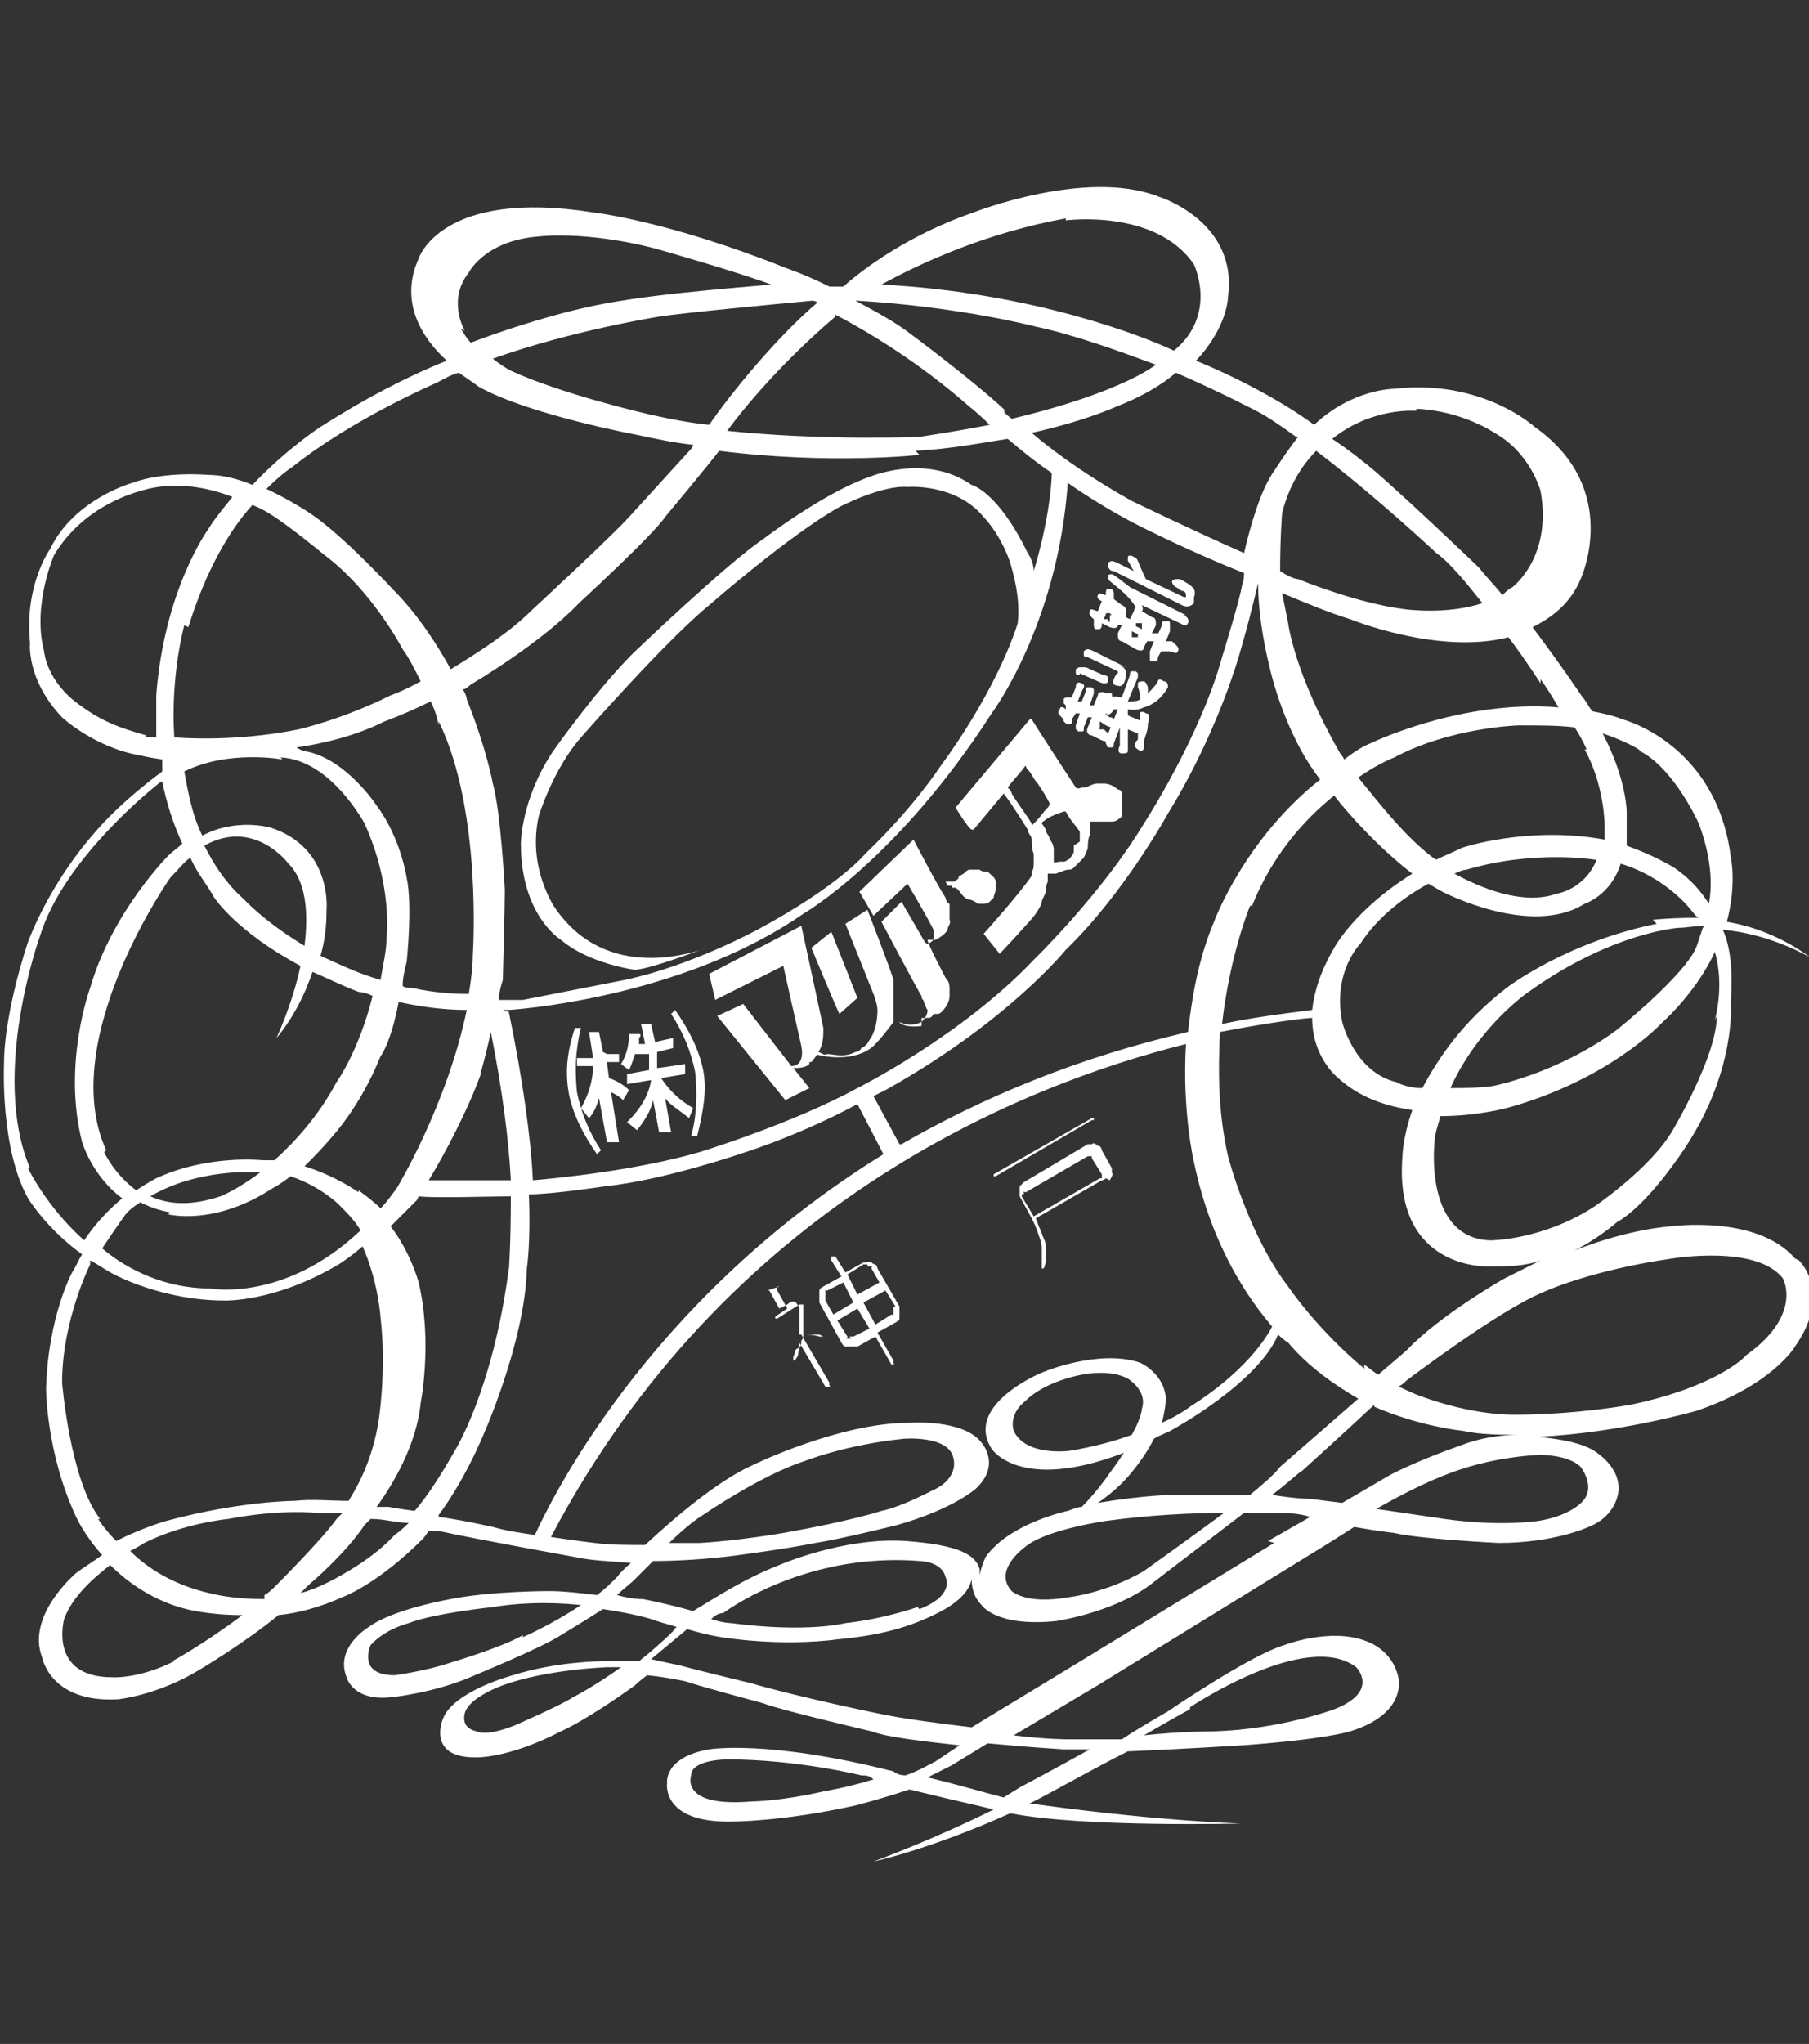 <?xml version="1.0" encoding="UTF-8"?>
<svg xmlns="http://www.w3.org/2000/svg" version="1.1" viewBox="0 0 90.3 102">
  <rect x="0" y="0" width="90.3" height="102" fill="#333333" stroke="none"/>
  <defs>
    <style>
      .cls-1 {
        fill: #fff;
      }
    </style>
  </defs>
  <!-- Generator: Adobe Illustrator 28.7.1, SVG Export Plug-In . SVG Version: 1.2.0 Build 142)  -->
  <g>
    <g id="_レイヤー_2">
      <g id="BRAND">
        <g>
          <path class="cls-1" d="M41.2,64.8s0,0,0-.2c0,0,0-.1,0-.2s0,0,.1,0l.8-.4.5,1-1,.6-.4-.7h0ZM44.5,68.1s0,0,.1,0,0,0,0-.1c0,0,0,0,0-.1l-.8-1.4.9-.5c0,0,.2-.1.2-.2,0,0,0-.2,0-.3s0-.2,0-.3l-1.1-1.9c0,0,0-.1-.1-.2,0,0-.1,0-.2-.1s-.2,0-.2,0c0,0-.2,0-.2,0l-.9.5-.5-.8s0,0-.1,0c0,0,0,0-.1,0,0,0,0,0,0,.1s0,0,0,.1l.5.8-.9.5c0,0-.2.1-.2.2,0,0,0,.2,0,.3,0,0,0,.2,0,.3l1.1,2c0,0,.1.2.2.2,0,0,.2,0,.3,0,0,0,.2,0,.3,0l.9-.5.8,1.4s0,0,.1,0M42.5,66.8c0,0-.1,0-.2,0s0,0,0-.1l-.5-.8,1-.6.6,1-.8.4s0,0-.2,0M43.3,63.2c0,0,.1,0,.2,0s0,0,0,.1l.4.7-1.1.6-.5-1,.8-.5s0,0,.2,0M44.6,65.2s0,0,0,.2c0,0,0,.1,0,.2s0,0-.1,0l-.8.5-.6-1.1,1.1-.6s.5.8.5.8ZM38.9,64.2s0,0-.1,0c0,0,0,0,0,.1s0,0,0,.1l.5.9-.6.4s0,0,0,0c0,0,0,0,0,.1,0,0,0,0,0,0,0,0,0,0,.1,0l1.1-.7c0,0,.2,0,.2,0,0,0,0,.2,0,.4v.5c0,.2,0,.3,0,.5,0,.2,0,.3-.1.4,0,.2,0,.3-.2.4s-.1.3-.2.4c0,0,0,.1,0,.2,0,0,0,0,0,0,0,0,0,0,0,0,0,0,0,0,0,0,0,0,.1,0,.2-.2s0-.2.1-.3c0,0,0-.2,0-.2s0-.2,0-.2l1.3,2.2s0,0,.1,0,0,0,.1,0,0,0,0-.1c0,0,0,0,0-.1l-1.4-2.4c.3,0,.6,0,.9.1,0,0,.2,0,.2,0,0,0,0,0,0,0,0,0,0,0,0,0s0,0,0,0c0,0,0,0-.2-.1-.2,0-.3,0-.5,0-.2,0-.3,0-.5,0,0-.1,0-.2,0-.4,0-.1,0-.2,0-.4s0-.3,0-.4c0-.1,0-.2-.1-.3-.1-.2-.3-.2-.5,0l-.4.2-.5-.9s0,0-.1,0"/>
          <path class="cls-1" d="M51.1,59.6s0,0,0-.1,0,0,.1,0l3.1-1.8s0,0,.1,0,0,0,.1,0c0,0,0,0,0,.1l.5.8s0,0,0,.1c0,0,0,0,0,.1,0,0,0,0-.1,0l-3.3,1.9h0s-.6-1-.6-1c0,0,0,0,0-.1M54.6,55.9s0,0,0-.1c0,0,0,0,0,0,0,0,0,0-.1,0l-4.9,2.8s0,0,0,0c0,0,0,0,0,.1,0,0,0,0,0,0,0,0,0,0,.1,0l2.4-1.4,2.4-1.4s0,0,0,0M55.4,58.9c0,0,0,0,.1-.2s0-.1,0-.2c0,0,0-.1,0-.2l-.5-.9c0,0,0-.1-.1-.2,0,0-.1,0-.2-.1s-.2,0-.2,0c0,0-.1,0-.2,0l-3.2,1.9c0,0-.1.1-.2.2,0,0,0,.2,0,.3,0,0,0,.2,0,.2l.6,1.1c.1.2.2.4.3.7s.2.5.2.8c0,.3,0,.5,0,.8h0c0,.2,0,.2,0,.2,0,0,0,0,0,0,0,0,0,0,.1,0,0,0,.1-.2.1-.4s0-.4,0-.6c0-.2,0-.3-.1-.5s-.1-.3-.2-.5-.1-.3-.2-.5l3.3-1.9c0,0,.1,0,.2-.1"/>
          <path class="cls-1" d="M46,50.8s.1,0,.2,0c0,0,0,0,.1,0,.1,0,.2,0,.3-.2,0,0,.1,0,.2,0,0,0,.1,0,.2-.1,0,0,0,0,0,0,.2-.2.4-.5.4-.8,0,0,0-.2,0-.3,0-.2,0-.4-.2-.6-.1-.2-.9-1.7-.9-1.9,0,0,.2,0,.2,0,0,0,.1,0,.2,0,.2-.1.5-.3.6-.5,0,0,0,0,0,0,0-.2.2-.3.1-.5,0-.1,0-.2,0-.4v-.4c-.1,0-.2-.2-.2-.3-.4-.6-1.6-2.9-1.6-2.9l-2.7,2.6.7,1.2,1.7-1.6s.9,1.5,1.3,2.3c0,.2,0,.3,0,.5,0,0-.2.2-.3.2,0,0-.1,0-.2-.2,0,0-1.1-1.9-1.1-1.9l-1,1s1.9,3.6,2,3.7c0,0,0,.2.1.2,0,0,0,0,0,0,0,0,0,0,0,.1.1.1.1.3.2.4,0,.2-.1.4-.3.6,0,0,0,0,0,0-.6.3-1.1,0-1.1,0h0c0,.1.4.3,1.1.2"/>
          <path class="cls-1" d="M47.5,44.3s.2,0,.2,0c.3.2.3.5.7.6.1,0,.3.1.4.2.1,0,.2,0,.3,0,0,0,.2,0,.3-.1,0,0,.1-.1.2-.2,0-.1.1-.3.1-.4,0,0,0-.1,0-.2,0,0,0-.1,0-.2,0-.2-.2-.3-.4-.5-.1,0-.3,0-.4-.1-.2,0-.3,0-.5,0-.1,0-.2.1-.3.2,0,0-.2.1-.3.2.2-.1-.1.2-.2.2h-.4c0,0,.1.2.1.2h.2Z"/>
          <path class="cls-1" d="M40.4,53.1c-.2.2-.6.2-.8.2l.8,1-1.2.6-3.4-4.2,1.3-.6,2.4,3.1c.5,0,.6-.5.5-1-.3-1.3-.9-4-.9-4l-3.4,1.7-.3-1.3,4.6-2.4s1,4.6,1.1,5.1c0,.6,0,1-.6,1.7h-.1c0,0,0,0,0,0Z"/>
          <path class="cls-1" d="M40.8,52.5c.2,0,.3.2.5.1.3,0,.8.2,1.4-.1,0,0,.2,0,.3-.2.2-.1.3-.2.4-.4,0,0,0,0,0,0,.3-.4.4-1,.4-1.5,0-.3-.2-.8-.2-.8l-1.4-3.5,1.1-.7s1.2,3.1,1.3,3.5c0,0,0,.1,0,.2,0,.1,0,.2,0,.3,0,0,0,.2,0,.2,0,.1,0,.2,0,.4,0,.1,0,.2,0,.3,0,0,0,0,0,0,0,.1,0,.3,0,.4v.3c-.3.4-.6.8-1,1.2-.9.8-2.5.6-3.2.3"/>
          <path class="cls-1" d="M40.5,47.3l1-.8,1.3,3.3-.9.8h0c-.2-.4-1.4-3.3-1.4-3.3"/>
          <path class="cls-1" d="M56.9,36.1c0-.1,0-.3,0-.3s0-.2,0-.2c0-.1.2-.1.3,0,.2,0,.2.2.1.5,0,.4-.1.5-.2.9,0,.2,0,.2,0,.3,0,.2-.2.2-.3.1-.2-.1-.2-.3,0-.5,0,0,0,0,0-.3l-.5-.2c0,.2,0,.9,0,1.1,0,.1-.2.1-.3.1-.2,0-.2-.2-.1-.4,0-.1,0-.5,0-.9l-.3.8c0,.1,0,.2-.1.2,0,0-.1,0-.2,0,0,0,0,0-.1-.2,0,0,0-.1,0-.2l.6-1.5h-.2c0,0-.2.4-.4.2-.2,0-.1-.3,0-.3,0,0,0,0,0-.1h0s0,0,0,0v.4c-.1,0,.2.2.2.2.2,0,.2.1.3.2,0,0,0,.2,0,.2,0,0-.1.1-.2.1,0,0-.1,0-.3-.1l-.3-.2v.3c-.1,0-.1,0,0,.1h.2c.2.2.4.3.3.5,0,0,0,.1-.2.1,0,0-.1,0-.3-.1l-.4-.2c-.2,0-.3-.2-.2-.4l.2-.5h-.2c0,0-.2.5-.2.5,0,.2,0,.2-.1.2,0,0-.1,0-.2,0,0,0,0-.1-.1-.1,0,0,0-.1,0-.2l.2-.6h-.2c0,0-.2.3-.2.3,0,.1,0,.2,0,.2,0,0-.2.1-.3,0,0,0,0,0-.1-.1,0-.1-.1-.2-.2-.3-.1-.1-.1-.2,0-.3,0-.1.1-.2.3,0,0,0,0,0,0,0v-.2s0,0-.1-.1c0,0,0-.2,0-.2,0,0,0-.1.2-.1,0,0,.1,0,.2,0l.2-.5c0-.2.1-.3.3-.2s.1.2,0,.4l-.2.5h.2c0,0,.2-.5.2-.5,0-.2,0-.2.1-.2,0,0,.1,0,.2,0,0,0,0,0,.1.1,0,0,0,.1,0,.2l-.2.6h.2c0,0,.2-.5.2-.5,0-.2.3-.2.4-.1h.3c0,.1,0,.2.1.2,0-.1.2,0,.4,0h0s.4-1.1.4-1.1c0-.1,0-.2.1-.2,0,0,.1,0,.2,0,0,0,0,0,.1.1,0,0,0,.1,0,.2l-.5,1.2c.3,0,.5,0,.6-.1,0-.2,0-.4-.1-.6,0-.1,0-.1,0-.2,0-.1.2-.1.3-.1,0,0,.1,0,.2.3,0,.1,0,.1,0,.3.2-.2.4-.4.5-.6,0,0,0-.2.3,0,.2,0,.2.2.2.3,0,0-.4.8-1.2,1-.4.2-.7.1-.8.1,0,.1,0,.2,0,.3l.7.3h0ZM53.9,33.7c-.2,0-.2-.1-.2-.1s0-.1,0-.2c0,0,.1-.1.2-.1,0,0,.1,0,.3,0l.9.4c.2,0,.2.1.2.1,0,0,0,.1,0,.2s-.1.1-.2.1c0,0-.1,0-.3-.1l-.9-.4h0ZM55.9,33.2c.4.2.3.4.3.6-.1.4-.2.5-.5.4-.1,0-.2-.2-.1-.3,0,0,.1-.3.2-.3,0,0,0,0,0-.1l-1.5-.7c-.2,0-.2-.1-.2-.1,0-.1,0-.2,0-.2,0,0,.1-.1.2-.1,0,0,.1,0,.3.1l1.6.8h0Z"/>
          <path class="cls-1" d="M59,30.7c.2,0,.4.2.3.4s-.2.1-.4,0l-1.9-.9s.1.2,0,.3c0,0,0,0,0,0l.5.3c.2,0,.2.2.2.4l-.2.4h.3c0,.1.2-.4.2-.4,0-.1,0-.2.1-.2,0,0,.1,0,.2,0s.1,0,.1.2c0,0,0,.1,0,.3l-.2.5h.3c.2.2.4.3.3.5s-.2,0-.5,0h-.3c0-.1-.2.3-.2.3,0,.1,0,.2-.1.2,0,0-.1,0-.2,0s-.1,0-.1-.2c0,0,0-.1,0-.3l.2-.5h-.3c0-.1-.2.3-.2.3,0,.2-.2.2-.4.1l-.7-.4c-.2,0-.2-.2-.2-.4l.2-.4h-.2c0-.1,0,0,0,0,0,.1-.1.2-.4.1l-.4-.2c0,.2,0,.2-.1.3,0,0-.1,0-.2,0s-.1-.2-.1-.2,0,0,0-.3c0,0-.3-.2-.2-.4,0-.2.3,0,.4,0l.2-.5c0,0-.3-.1-.2-.3s.3,0,.4,0h0c0-.2,0-.3.1-.3,0,0,.1,0,.2,0,0,0,.1.1.1.2,0,0,0,.1,0,.3h0c0,0,.4.3.4.3,0,0,.3.1.2.4v.2c0,0,.2.1.2.1l.2-.4s0-.1.1-.2c-.4-.6-.7-.8-1.3-1.3-.1-.1-.1-.2-.1-.3,0,0,.2-.1.3,0,0,0,.3.2.8.6l2.8,1.4h0ZM56.6,31.2l.4.2v-.2c0,0,0,0,0-.1h-.3c0-.1,0-.1,0,0,0,0,0,.2,0,.2ZM56.9,31.7l-.4-.2v.2c0,0,0,0,0,.1h.3c0,.1,0,.1,0,0,0,0,0-.2,0-.2ZM55.3,30.4l-.2.5h.2c0,.1.1.2.1.1v-.3c.1,0,.1,0,0-.1h-.2ZM59,29.8c0,0,.1,0,.2,0h0c0-.2,0-.2-.1-.3-.2,0-.2-.1-.4-.2-.2-.1-.2-.3-.2-.3,0,0,.1-.1.2-.1s0,0,.2,0c0,0,.6.3.7.5.1.2,0,.4,0,.4v.3c-.2.2-.4.2-.6.1l-3.4-1.7c-.2,0-.2-.1-.3-.2,0-.1,0-.2,0-.2,0,0,.1-.1.2-.1,0,0,.1,0,.3.1l.8.4c-.2-.3-.2-.4-.3-.5,0,0,0-.1,0-.2,0-.1.2-.1.3,0,.2,0,.2.3.6,1.1l1.9.9h0Z"/>
          <g>
            <path class="cls-1" d="M89.6,62.8c-1.9-2.2-6.2-1.6-6.2-1.6,0,0-2,.1-4.8,1.2,1.2-.6,2.1-1.4,2.1-1.4,1.6-.9,3.4-3.7,3.4-3.7,2.6-3.9,2.3-7.3,2.3-7.3.1-1.5,0-2.7-.4-3.6,0,0,0,0,0,0,2.4.2,4.4,1.4,4.4,1.4-1.5-1.1-3-1.6-4.2-1.8.5-1.9.2-3.2.2-3.2-.7-5.7-5.4-6.9-5.4-6.9-.5-.2-1-.3-1.5-.4-.2-.2-.3-.5-.5-.7,0,0-1-1.5-2.5-3.5,1-.5,1.9-1.2,2.4-2.4,0,0,2.1-4.5-2.3-7.6,0,0-2.6-2.4-7-1.9,0,0-2.1,0-4,1.8-1.5-1.1-3.7-2.3-5.9-3.2,1.6-1.7,1.6-3.2,1.6-3.2.5-3.8-3.5-5-3.5-5-3.6-1.4-9.2.8-9.2.8-3.2,1.1-5.5,2.8-6.5,3.7-.2,0-.5,0-.7,0-1.2-.6-2.1-.9-2.1-.9-6-2.4-9.7-2.8-9.7-2.8-7.6-1.2-8.7,2.3-8.7,2.3-1,2.2.2,4,1.4,5.1-2,.8-4.1,1.9-6.3,3.3,0,0-1.7,1.1-3.4,2.9-.7-.3-1.5-.5-2.2-.5,0,0-2.2-.2-3.8.4,0,0-2.9.8-4.1,3.3,0,0-1.3,1.8-1,4.7,0,0-.2,1.8,1.6,3.7,0,0,1.6,1.5,3.9,1.9,0,0,.4.1,1.1.2,0,.2,0,.4,0,.6,0,0,0,0,0,0,0,0-2.1,1.5-3.5,3.2,0,0-2,2.2-3.2,5.3,0,0-1.2,3.5-1.2,6.1,0,0-.2,4.2,1.2,6.7,0,0,.9,1.5,2.7,2.8-.2.3-.3.6-.5.9,0,0-1.2,2.2-1.3,5.8,0,0,0,3.2,1.5,6.4,0,0,.4.9,1.3,1.9-.4.3-.9.6-1.3.9,0,0-2.5,2.1-1.7,4.2,0,0,.4,2.3,3.8,2.1,0,0,2-.2,4.1-1.5,0,0,2.2-1.3,3.9-2.7,1-.1,2.1-.4,3.2-.9,0,0,1.7-.6,4-2.9,0,0,.1-.1.3-.4.3,0,.5,0,.5,0,1.8.4,6.8,1.3,6.8,1.3.9.2,1.8.2,2.8.3-.5.4-.7.7-.7.7-.3.3-.6.6-1,.9-.8-.1-1.7-.2-2.4-.2,0,0-2.9,0-4.9.4,0,0-2.9.5-4.1,1.4,0,0-1.7,1-1.1,2.5,0,0,.3,1.2,2.2,1,0,0,2.2-.2,4.2-1.1,0,0,3.4-1.4,4.3-2,0,0,1-.6,2.1-1.3,2,.3,2.7.6,2.7.6.3.1.7.2,1,.3-.1,0-.2.2-.2.2-.6.6-1.2,1.1-1.7,1.5-.5,0-1.1,0-1.8,0,0,0-2.3,0-4.5.7,0,0-3,.8-3.5,2.2,0,0-.8,1.9,1.6,1.9,0,0,1.6.1,4.3-1.3,0,0,1.2-.5,3.7-2.3,0,0,.2-.2.6-.5,1,.1,1.9.3,1.9.3.9.3,3.9,1.1,3.9,1.1.7.3,5.4,1.4,5.4,1.4.8.3,2.6.5,4.4.7l-1.2.8c-.4.2-.9.5-1.5.7-.4,0-.6-.2-.6-.2-6.3-1.6-9.2-1.1-9.2-1.1-2.3.4-2.1,1.7-2.1,1.7,0,0-.3,2,3.3,1.9,0,0,2.5,0,6.1-.8,0,0,1.2-.3,2.7-.8,1.6.4,3.4.8,4.2,1-3,1.5-6,2.6-6,2.6,0,0,2.8-.6,6.8-2.4,0,0,0,0,.1,0,3.6.7,11.4.5,11.4.5-4.7-.2-9-.8-10.5-1,1.2-.6,3.1-1.7,4.9-2.6,2.5-.1,5.7-.3,5.7-.3,4.2-.3,5.4-.7,5.4-.7,2.9-.9,2.4-2.7,2.4-2.7-.3-1.4-1.6-1.8-1.6-1.8-1.8-.7-4.1.2-4.1.2-1.7.5-5.8,3.3-5.8,3.3-.5.3-1.4.8-2.3,1.4-1.1,0-2.1,0-2.7,0,0,0-1.1,0-2.7-.2l4.2-2.5,10.4-6.4s1-.6,2.4-1.5c1.1.2,2,.3,2,.3,1.2.3,5.2.5,5.2.5,2.8,0,4.5-.8,4.5-.8,1.5-.6,1.5-1.9,1.5-1.9,0-1.3-1.4-2-1.4-2-.8-.4-1.8-.5-2.6-.6,4.1-.2,7.9-1.3,7.9-1.3,3.8-1.3,4.9-3.2,4.9-3.2,1.9-2.7.2-4.3.2-4.3h0ZM63.9,73.2c-.3.4-.9.9-1.5,1.4-1.1,0-2.4,0-3.8,0,0,0-1.4,0-3.8.4.9-.6,1.5-1.3,1.5-1.3.6-.7,1-1.3,1.3-1.9.3-.2.7-.3,1-.5,0,0,4.2-2.3,5.2-4.7.3.3.5.4.5.4,1,1.2,2.3,2.1,3.5,2.8l-3.9,3.4h0ZM68.6,70.2c2.3,1,4.4,1.2,4.4,1.2.9.2,1.9.2,2.8.2-1.6,0-2.8.5-2.8.5-2.3.8-3.6,1.5-3.6,1.5l-2.4,1.4-1.6-.2s-.7,0-1.9-.2c.8-.6,1.3-1.1,1.5-1.2,0,0,2.1-1.9,3.6-3.3h0ZM61.1,75.5c-1.9,1.4-4,2.9-4,2.9-1.9,1.1-3.7,1.3-3.7,1.3-2.2.4-2.9-.3-2.9-.3-1-1.1.8-2.3.8-2.3,1.1-.8,3.9-1.2,3.9-1.2,2.2-.3,4.3-.4,5.9-.4h0ZM68.1,68.3c-2.4-2-3.8-4.1-3.8-4.1-2-2.6-3-6.5-3-6.5-.5-2.2-.5-4.3-.4-6.2,2.6-.5,4.3-.7,4.6-.7,0,2,1.3,3,1.3,3,1.1,1,2.4,1.4,3.7,1.6-.5,1.4-.5,2.4-.5,2.4-.4,5.6,4.3,5.4,4.3,5.4.9,0,1.8,0,2.6-.3-.6.3-1.2.6-1.8.9,0,0-3.2,1.8-4.9,3.6l-1.4,1.2c-.2-.1-.4-.3-.7-.5h0ZM44.9,57.1l-1.3-2.4c.4-.2.6-.3.6-.3,6.1-3.4,9-7,9-7,2.9-2.8,5.1-6.8,5.1-6.8,2.1-3.4,3.2-6.8,3.2-6.8.4-1.1,1-3.4,1.3-4.7h0c0,1.2.2,2.7.6,4.3,0,0,.7,3.2,2.5,5.5-3.8,3-5.3,7.1-5.3,7.1-.8,1.9-1.1,3.8-1.3,5.5-5.6,1.3-10.3,3.3-14.3,5.6h0ZM25.4,63.3c-.8,6.1-2.7,9.1-2.7,9.1-.8,1.4-1.4,2.3-2,3-.8-.1-1.3-.2-1.3-.2,0,0-.2,0-.6,0,.8-1.1,2-3.1,2.2-5.2,0,0,.6-3-.1-6,0,0-.4-1.5-1.4-2.8.4-.4.8-.8,1.3-1.3,0,0,0,0,.1-.2.7.1,3.7,0,4.6,0,0,2.4-.1,3.7-.1,3.7h0ZM5.3,57.4c-2.5-5.5,3.2-13.6,3.2-13.6.4-.4.7-.8,1-1,.3.7.8,1.3,1.2,2,0,0,1.1,1.7,4.3,3.4-.4,1.9-1.2,3.6-1.2,3.6,0,0,1.1-1.2,1.8-3.3.7.3,1.5.7,2.3,1,0,0,.3,0,.7.2-.7,2.8-1.8,4.3-1.8,4.3-.9,1.7-2.1,3-3.1,3.9-.2,0-.4,0-.6,0,0,0-2.7-.3-5.3.9,0,0-.4.2-1,.6-1.1-.8-1.6-1.9-1.6-1.9h0ZM9.4,31.3c.9-2.9,2.1-4.9,3.2-6.1.5.2.8.4.8.4,1,.6,2.8,2.1,2.8,2.1,2.4,1.8,3.9,4.7,3.9,4.7.3.4.6,1,.9,1.6-.9.5-1.5.7-1.5.7-2.4,1.2-4.6,1.7-4.6,1.7-2.5.5-4.8.5-6.2.4-.2-3.1.5-5.6.5-5.6h0ZM40.5,15c0,0,.2,0,.3.1-2,1.7-4.3,4.5-5.4,6.1-1-.1-2-.3-2.9-.5,0,0-4.4-1-7-2.2,0,0-.4-.2-.9-.6,3.9-1.4,8.3-2.1,8.3-2.1,1.3-.2,5.6-.6,7.7-.8ZM50.2,20.5c-1.6-1.5-4.7-3.8-4.7-3.8-.9-.7-1.9-1.2-2.8-1.7h0c5.2.3,9,1.3,9,1.3,1.9.4,4.1,1.2,6,1.9-.8.6-3,1.7-7.2,2.7-.1-.1-.3-.2-.4-.4h0ZM41.7,15.7s0,0,0,0c1.7.9,4.2,2.4,6.7,4.6,0,0,.4.3,1,.9-1,.2-2.2.4-3.5.6,0,0-4.8.2-9.6-.3.8-1.1,2.7-3.4,5.4-5.7ZM45.7,22.5c1.8-.1,3.3-.4,4.6-.6.6.5,1.3,1.1,2.2,1.7,0,.7-.2,2.6-.9,4.9,0-.5-.3-.9-.3-.9-1.5-3.1-2.8-3.4-2.8-3.4-2.3-1.6-5.1-.4-5.1-.4-2.3.8-5.3,3.1-5.3,3.1-1.8,1.2-6.5,5.7-6.5,5.7-1.9,1.9-4,4.9-4,4.9-1.6,2.4-1.6,4.6-1.6,4.6,0,3.6,2,4.8,2,4.8,1.4,1.2,3.7,1.5,3.7,1.5,1-.1,3.2-1,3.6-1.1-.6.2-5,1.8-7.6-2,0,0-1.4-2-.8-4.6,0,0,.7-2.3,2.1-3.9,0,0,4.2-4.8,6.4-6.6,0,0,4-3.5,6.5-4.9,0,0,2.1-1.1,3.4-1,0,0,2.4-.2,3.8,1.5,0,0,.8.8,1.3,2.2.4,1.3.5,2.3.4,3.1-.3,1-1.4,3.8-3.9,7.2,0,0-1.3,2-3.7,4.3,0,0-1.3,1.6-5.4,3.8,0,0-3.3,1.8-6.6,2.5l-5.1,1c-.4,0-.9,0-1.2,0,0-.3.1-.7.2-1,0,0,.1-3.5.1-4.5,0,0-.2-3.9-.6-5.3,0,0-.3-1.7-1.3-4.2,0,0,0-.2-.2-.5.2,0,.3-.2.5-.3,0,0,3.4-2,5.3-4,0,0,3.7-3.4,4.3-4.3,0,0,2-2.4,2.7-3.3,5.6.7,10,.2,10,.2h0ZM24,53.5s.2-.6.5-2c.6,3,.9,5.5,1,7.4-1.2,0-3.5,0-4.1,0,.8-1.3,2-3.6,2.6-5.3h0ZM21.9,36c2.2,4.5,1.7,11.7,1.7,11.7,0,.6-.1,1.3-.2,1.9-1.7,0-2.8-.3-2.8-.3-.2,0-.4,0-.5-.1,0-.4.1-.8.2-1.2,0,0,.3-2.8,0-4.2,0,0-.3-2-1.5-3.6,0,0-1.5-2.3-3.5-2.7,0,0-.2,0-.5-.2,1.4-.2,3-.6,4.4-1.3,0,0,1.1-.4,2.3-1,.3.6.4,1.2.4,1.2h0ZM14,37.8c2.5.1,4.2,3.3,4.2,3.3,1.4,3.1,1.1,5.6,1.1,5.6,0,.8-.2,1.5-.3,2.2-1.1-.3-2.1-.8-3-1.2.2-.7.3-1.4.3-2.3,0,0,.3-3.1-2.8-4.1,0,0-1.7-.5-3.4.4-.5-1-.7-2.1-.9-3.2,2.2-1.1,4.9-.6,4.9-.6h0ZM14.4,43.1c.9.9,1,2.5.8,4.1-2-1.2-3-2.3-3-2.3-.9-.8-1.5-1.7-2-2.7,2.5-1.4,4.2.9,4.2.9h0ZM12.8,58.5c0,0,.2,0,.2,0-1.2.9-2,1.2-2,1.2-1.5.5-2.6.4-3.5,0,2.4-1.4,5.2-1.2,5.2-1.2h0ZM8.4,60.6s2.3.6,5.2-1.3c0,0,.4-.2.9-.6,1.5.5,2.4,1.4,2.4,1.4.4.4.8.8,1.1,1.3-3.8,3.6-7.5,2.9-7.5,2.9-2.2,0-4.1-.9-5.4-2,.8-1.2,1.1-1.6,1.1-1.6.2-.3.5-.5.8-.7.4.2.9.4,1.5.5h0ZM17.9,59.5s-1.1-.8-2.7-1.3c.4-.4.9-.9,1.4-1.5,0,0,1.4-1.5,2.4-4,0,0,.5-.6.9-2.7.9.2,2.1.4,3.4.4-1,4.8-3.5,8.9-3.5,8.9-.3.4-.5.7-.8,1-.3-.3-.7-.6-1.1-.9h0ZM25.1,50.4c0,0,.2,0,.3,0,0,0,8.5-.5,14.7-4.8,0,0,4.7-2.7,9.4-10,0,0,3.3-4.4,3.8-11.5,1.3.9,2.8,1.8,4.3,2.5,0,0,2,1,4.5,2,0,.4-.1.6-.1.6-.1.7-1,3.6-1,3.6-1.1,4-3.9,8.3-3.9,8.3-2.1,3.5-5.5,6.8-5.5,6.8-3.6,3.8-8.8,6.4-8.8,6.4-3.3,1.8-7.9,3.2-7.9,3.2-3.1.9-7.1,1.3-8.3,1.4-.1-2.1-.5-5-1.2-8.4h0ZM64,25.6c.4-1.6,1.2-2.6,1.7-3.1,2.9,2.2,6,5.1,6,5.1.7.5,1.5,1.5,2.3,2.5-1.8.6-3.9.3-3.9.3-2.4-.3-5.3-1.5-5.3-1.5-.2,0-.6-.2-.9-.4,0-1.7.1-2.9.1-2.9h0ZM62.5,45.2c1-2.5,2.6-4.3,4.1-5.5.6.8,2.2,2.6,3.9,3.9-2.9,1.8-3.9,3.7-3.9,3.7-.7,1.2-1,2.2-1.1,3.1-1.6.2-3.1.4-4.5.7.4-3.5,1.4-5.9,1.4-5.9h0ZM79.1,37.4c1,1.8,1,3.8,1,3.8,0,.3,0,.5,0,.7-3.8-.7-7.1.4-7.1.4-.4.2-.9.4-1.3.6-.2-.1-.3-.2-.3-.2-1.4-1.1-2.7-2.8-3.6-3.9,1-.7,1.8-1,1.8-1,2.8-1.5,6.2-1.6,6.2-1.6,1.1,0,2,0,2.8.1.4.6.6,1.1.6,1.1ZM85,46.3c-.2.6-.3.9-.3.9-.5,1.4-4,4.2-4,4.2-3,2.2-6.2,2.8-6.2,2.8-.8.1-1.5.1-2.1.1,1.4-3.1,3.9-4.8,3.9-4.8,4.2-3,7.5-3.2,7.5-3.2.4,0,.8-.1,1.3-.1h0ZM82.7,46.1c-4.5.9-7.5,3.2-7.5,3.2-2.2,1.7-3.4,3.5-4.2,5-.8,0-1.3-.3-1.3-.3-2.1-.5-2.7-3-2.7-3-.5-2.5.9-3.9.9-3.9.9-1.4,2.3-2.4,3.4-3,.2.1.5.3.7.4,0,0,4.4,2.3,7.1.6,0,0,1.3-.4,1.8-2,2.3.7,3.5,2.3,3.5,2.3.1.1.2.3.4.4-1.4,0-2.3.1-2.3.1h0ZM77.7,44.6c-1.7.6-3.8-.3-5.1-1,.4-.2.6-.2.6-.2,3.4-1,6.4-.5,6.4-.5,0,0,0,0,.1,0-.6,1.5-2,1.7-2,1.7ZM85.7,50.7c0,2-2.2,5.7-2.2,5.7-1.1,1.9-3.9,3.8-3.9,3.8-2.6,1.7-5.2,1.7-5.2,1.7-3.3-.1-2.8-4.8-2.8-4.8,0-.5.2-1,.3-1.4,1.8,0,3.3-.4,3.3-.4,5.1-1.4,7.7-4.2,7.7-4.2,1.3-1.2,2.2-2.5,2.7-3.6.5,1.7,0,3.4,0,3.4h0ZM81.9,37.5c1.7.9,2.9,3.6,2.9,3.6.6,1.6.7,3,.5,4-.8-1.3-1.9-1.9-1.9-1.9-.7-.4-1.4-.7-2.2-1,0-.5,0-1,0-1.7,0,0,0-1.6-1.2-3.9,1.2.4,1.8.8,1.8.8h0ZM76.9,33.9c.3.4.6.9.9,1.4-4.9-.4-9.4,1.8-9.4,1.8-.5.2-.9.5-1.3.8-.1-.2-.2-.3-.2-.3-2.3-4-2.6-6.5-2.6-6.5-.1-.5-.2-1-.3-1.5,1.2.5,2.4,1,3.4,1.3,0,0,4.4,1.8,7.9.9.9,1.2,1.6,2.3,1.6,2.3h0ZM70.7,20.4c2.3.1,3.9,1.2,3.9,1.2,1.8,1,2.3,2.9,2.3,2.9.6,3.3-1.4,4.8-1.4,4.8-.2.1-.3.2-.5.4-.4-.5-.8-.9-1.2-1.4,0,0-4.7-4.5-5.8-5.3,0,0-.6-.5-1.5-1.1,2-1.6,4.2-1.4,4.2-1.4h0ZM64.8,21.8c-.4.5-.8,1.1-1.2,1.7h0c-.7,1-1.2,2.8-1.5,4.1-2.5-1.1-5.6-2.6-5.6-2.6-1.8-1-3.6-2.2-5-3.4,2.7-.6,4.2-1.3,4.2-1.3,1.3-.5,2.3-1.1,3-1.7,2.3,1,4,1.9,4,1.9.6.3,1.3.8,2,1.3h0ZM53.2,11s4.5-.6,6.4,2.2c0,0,1.2,2.5-1,4.3-1.5-.7-7-2.9-14.6-3.3,2-1.1,5.3-2.6,9.2-3.3h0ZM23.2,16.5s-.9-1.5.2-2.9c0,0,.8-1.6,3.5-1.8,0,0,2.3-.3,5.8.6,0,0,3.9,1.1,5.8,1.8-2.1.2-6.6.5-9.5,1.2,0,0-2.3.5-5.5,1.7-.2-.2-.3-.4-.5-.7h0ZM14.6,23.3c3-2.4,7.2-4.2,7.2-4.2.4-.2.7-.4,1.1-.5.6.4,1,.7,1,.7,2.5,1.4,7.9,2.4,7.9,2.4.9.2,1.9.4,2.8.5,0,.1-.1.2-.1.2l-3.1,3.4c-.8.9-4.8,4.6-4.8,4.6-1.2,1.2-2.8,2.2-4.1,3-.6-1.1-1.6-2.7-2.9-4,0,0-2.4-2.6-4-3.7,0,0-1-.7-2.3-1.3.8-.8,1.3-1.1,1.3-1.1h0ZM7.3,36.7c-1.4-.4-2.2-.7-3.3-1.5-1.7-1.2-1.8-2.7-1.8-2.7-.6-2.3.5-4.8.5-4.8,1.8-3,5.2-3.4,5.2-3.4,1.3-.2,2.7.1,3.7.5-.4.5-.9,1.1-1.2,1.6,0,0-2.2,3-2.6,8.3,0,0,0,.8,0,2.1-.3,0-.5,0-.5,0h0ZM1.5,58.3c-2-4.7.5-11.6.5-11.6,1.2-3.9,5.8-7.5,5.8-7.5,0,0,.2-.2.3-.2.2,1,.5,2,1,3.1-.2.2-.5.4-.7.6,0,0-2.8,2.8-3.9,6.6,0,0-1.4,3.8-.4,7.7,0,0,.5,1.7,2,2.8-.6.5-1.3,1.2-1.9,2.1-1.9-1.7-2.8-3.6-2.8-3.6ZM5,75.8c-1.5-1.9-1.9-6.8-1.9-6.8,0-3.1,1.4-5.9,1.4-5.9,0,0,0-.1,0-.2.4.2.8.5,1.2.7,0,0,2.4,1.3,5.5,1.3,0,0,2.5.1,5.7-1.8,0,0,.5-.3,1.2-.9.8,1.8.9,3.6.9,3.6.3,2.6-.1,5.1-.1,5.1-.3,1.9-1,3.2-1.5,4-.9,0-1.8-.1-2.7,0,0,0-2.7,0-6.4,1,0,0-1.1.3-2.5,1-.6-.6-.9-1.1-.9-1.1ZM13.2,79.8c-1.4,0-2.3-.2-2.3-.2-2.1-.4-3.5-1.3-4.4-2.2.4-.2.7-.4.7-.4,2-1,4.2-1.2,4.2-1.2,2.6-.5,4.4-.3,4.4-.3.4,0,.9,0,1.3,0-.2.2-.3.3-.3.3-.7,1-3,3.3-3,3.3-.2.2-.4.4-.6.5h0ZM8.7,82.9c-1.8.9-3.1.8-3.1.8-3.2,0-2.4-2.9-2.4-2.9.4-1.1,1.4-2,2.3-2.7.9.9,2.2,1.8,3.8,2.2,0,0,1.1.3,2.8.3-2,1.5-3.5,2.3-3.5,2.3h0ZM19.6,76.7c-1.2,1.3-3.3,2.3-3.3,2.3-.4.2-.9.4-1.3.5.1-.1.3-.3.4-.4,0,0,1.8-1.5,2.8-3,0,0,.1-.1.3-.3.7,0,1.3.2,1.9.2-.4.4-.7.6-.7.6h0ZM21.9,75.6c.6-.8,1.4-2.1,2.1-3.7,0,0,2.2-4.8,2.3-8.6,0,0,.2-1.3.1-3.7,1.2,0,3.8-.4,3.8-.4,2.9-.3,6.7-1.6,6.7-1.6,2.5-.8,4.6-1.8,5.9-2.5l1.3,2.5c-12,7.4-16.8,17.7-17.4,19-.7-.1-1.4-.2-2.1-.4-.9-.2-1.9-.4-2.7-.5h0ZM26.1,81.6c-1,.6-3.7,1.4-3.7,1.4-1.2.4-2.7.6-2.7.6-1.9,0-1.2-1.5-1.2-1.5.7-.8,1.9-1.1,1.9-1.1,1.3-.5,4.2-.8,4.2-.8,1.8-.3,3.5-.2,4.4-.1-1.5,1-2.9,1.6-2.9,1.6ZM32,79.8s-.5,0-1.2-.2c.3-.3.6-.5.9-.8,0,0,.4-.4.9-.9,2.3,0,4.3-.3,4.3-.3,0,0,2.3-.3,3.8-.6,1.3-.2,4.1-.9,4.1-.9,2.8-.8,3.9-1.8,3.9-1.8,1.3-1.2.3-2.3.3-2.3-.9-1.2-3.6-1-3.6-1-3.5,0-7.8,2.1-7.8,2.1-1.8.8-4,2.7-5.4,4-.9,0-1.8,0-2.5-.1,0,0-.9-.1-2.2-.3,8.7-16.5,23.3-22.5,31.7-24.6-.2,3.4.4,5.9.4,5.9.9,4.3,2.8,6.9,3.9,8.2-.3.6-1.4,2.3-4.1,4,0,0-.5.4-1.4.8.2-.8.2-1.2.2-1.2-.1-1.3-1.3-1.8-1.3-1.8-2.1-.7-4.9.5-4.9.5,0,0-3.9,1.6-2.5,3.8,0,0,1.4,2.2,6.6.2-.2.3-.4.6-.7,1,0,0-.6.9-1.4,1.7-.2,0-.4.1-.7.2,0,0-2.9.6-4.1,2.3,0,0-.2.4-.3.9,0-.1,0-.2,0-.3-.2-.7-1-1.2-3.7-1.4-3.1-.2-6.3,1.2-6.3,1.2-1.8.7-3.3,1.7-4.3,2.3-.7-.2-1.5-.4-2.5-.6h0ZM33.3,77.1c.6-.6,1.3-1.2,1.8-1.5,0,0,2.9-2,5.1-2.7,0,0,2-.8,4.9-1.1,0,0,2.3-.2,2.5,1,0,0,.3,1-1.1,1.6,0,0-1.5.8-2.5,1,0,0-1.5.5-4.9,1.1,0,0-2.3.4-4.2.5,0,0-.7,0-1.6,0h0ZM56.5,71.6c-.8.3-1.9.6-3.1.8,0,0-2.2.3-2.8-1,0,0-.3-.8.6-1.5,0,0,.8-.9,2.8-1.3,0,0,1.4-.3,2.3.2,0,0,1,.6.7,1.5,0,0,0,.4-.5,1.3h0ZM45.8,80.2s-1.7.6-3.6.8c0,0-1.9.5-5.7,0,0,0-.4,0-1-.2.2-.2.4-.3.6-.3,0,0,2.1-1.6,5.4-2.3,0,0,2-.5,4.4-.3,0,0,1.1,0,1.3.8,0,0,.5.9-1.3,1.6h0ZM28.6,84.7c-.6.4-2.9,1.4-2.9,1.4-1.5.6-1.9.3-1.9.3,0,0-.8-.1-.6-.9s1.9-1.4,1.9-1.4c2.2-.8,5.2-.9,5.2-.9.2,0,.5,0,.7,0-1.4,1-2.4,1.5-2.4,1.5h0ZM41.1,89.4c-2.2.5-3.6.5-3.6.5-3.6.3-3-1.3-3-1.3,0-.8,1.8-.8,1.8-.8,3.5,0,6.7.8,6.7.8.2,0,.4,0,.6.2-1.3.4-2.5.6-2.5.6ZM59.4,85.2s5.8-3.9,8.3-2c0,0,1.2,1.2-1.1,2.1,0,0-2.7,1-6,1.1,0,0-1.7,0-3.5.2,1.2-.7,2.1-1.2,2.3-1.3ZM53.1,87.3c.3,0,.8,0,1.3,0-1.8,1-3.5,1.9-3.5,1.9-.3.2-.5.3-.8.5-.8-.2-2.5-.7-3.8-1,.4-.2.8-.4,1.2-.6l1.8-1.1c2.1.2,3.8.3,3.8.3h0ZM63.6,77l-9.5,5.8-5.6,3.4c-1.6-.2-3.3-.4-4.7-.7,0,0-3.9-.8-6.3-1.5,0,0-2.5-.6-3.6-.9,0,0-.5-.1-1.4-.3.6-.5,1.2-1,1.8-1.5,1,.3,1.7.4,1.7.4,0,0,2.9.5,5.9.1,2.1-.2,3.5-.6,4.9-1.3,1.2-.6,1.6-1.2,1.7-1.7,0,.4.1.9.5,1.3,0,0,.7,1.1,3.7.8,0,0,2.8-.4,4.7-1.8,0,0,2.6-2,4.7-3.6,1,0,1.6,0,1.6,0,.4,0,1.1,0,1.7.2l-2.1,1.2h0ZM78.9,73.2s.7.9.2,1.6c0,0-.5.8-2.3,1.1,0,0-1.9.3-4.7-.1l-3.4-.5c1.4-.8,3-1.6,4.3-2,0,0,1.7-.6,3.9-.7,0,0,1.4,0,2,.6ZM87.1,67.7s-1.4,1.5-5.7,2.4c0,0-2.7.5-5.8.5-2.3,0-4.6-.9-4.6-.9-.6-.2-.9-.4-1.2-.5.2-.1.3-.2.4-.3,0,0,4.6-3.5,6.8-4.4,0,0,2.3-1.1,6.5-1.7,0,0,4.2-.7,5.5,1,0,0,1,1.8-1.8,3.8Z"/>
            <path class="cls-1" d="M35.3,47.2h0s0,0,0,0Z"/>
          </g>
          <path class="cls-1" d="M28.8,54.5c.2,1,.6,2,1.2,2.9l-.2.2c-.7-1-1.2-2-1.4-3h0c-.2-1.1-.1-2.1.3-3.3h.3c-.3,1.2-.3,2.2-.2,3.2h0s0,0,0,0ZM30.3,52.6h.6c0-.1,0,.4,0,.4h-.6c0,.1.1.8.1.8.3.1.7.3,1,.6l-.3.5c-.2-.2-.4-.3-.6-.4l.4,2.5h-.6c0,0-.4-2.2-.4-2.2-.1.4-.3.8-.5,1l-.4-.5c.4-.7.6-1.4.6-2.1h-.8c0,.1,0-.4,0-.4h.8c0-.1-.2-1.3-.2-1.3h.5c.1,0,.2,0,0,0l.2,1h0ZM31.4,55.9c.6-.6,1-1.3,1.1-2l-1.2.2v-.5c0,0,1.1-.2,1.1-.2v-.8c-.1,0-.7,0-.7,0-.1.3-.2.6-.3.8l-.4-.3c.3-.5.4-1,.4-1.5h.5c.1,0,.1.1,0,.2v.3c0,0,.3,0,.3,0l-.2-1h.5c.2,0,.2,0,0,0l.2.9.9-.2v.5c0,0-.8.2-.8.2v.8c.1,0,1.4-.2,1.4-.2v.5c0,0-1.2.2-1.2.2.4.6.9,1.1,1.6,1.5l-.2.5c-.5-.4-1-.7-1.2-1l.3,1.7h-.6c0,0-.3-1.6-.3-1.6-.1.5-.4,1-.8,1.5l-.5-.4h0ZM35.1,53.4c.2,1,0,2.1-.3,3.3h-.3c.3-1.1.3-2.2.2-3.2h0c-.2-1-.6-2-1.2-2.9l.2-.2c.7,1,1.2,2,1.4,3h0s0,0,0,0Z"/>
          <path class="cls-1" d="M56,39.9c0-.1,0-.2,0-.3,0,0,0-.2-.2-.2-.2-.2-.5-.3-.7-.3,0,0-.2,0-.3,0-.2,0-.4.1-.6.2,0,0-.1,0-.2,0,0,0-.2.1-.3,0-.2-.3-1.7-2.6-2.2-3.4h0s-.1,0-.1,0l-3.7,4.4s.6,1,.8,1.1c0,0,.1,0,.1,0l1.5-1.8s0,0,0,0c.4.5,1.2,1.8,1.2,1.8,0,.2.2.3.2.5,0,.2,0,.5.1.7,0,.2,0,.3,0,.5,0,.1,0,.3-.1.4v.2c-.6.9-2.4,2.9-2.4,2.9l.8,1s1.6-1.7,1.8-2c.2-.3.3-.5.3-.6,0-.1.2-.4.2-.5,0,0,0-.3.1-.5,0-.1,0-.3,0-.4,0,0,.2,0,.2,0,0,0,.1,0,.2,0,0,0,.5-.2.6-.2,0,0,.1,0,.1,0,0,0,.1,0,.2-.1,0,0,.4-.4.5-.5,0,0,.2-.4.2-.5,0,0,0-.5.1-.6,0-.1,0-.3,0-.4,0-.1,0-.2,0-.3.2,0,.4,0,.6,0,.2,0,.3,0,.5,0,0,0,.2,0,.3-.1,0,0,.2-.1.2-.2,0,0,0-.2,0-.3s0-.1,0-.2h0ZM51.5,41.1c-.3-.5-.7-1-1-1.5,0-.1-.1-.2-.2-.3h0c.3-.4.6-.7.9-1.1h0c0,0,0,.1.1.2.2.2.3.5.5.7.2.3.4.6.6,1,0,0,0,.1-.1.2-.2.2-.4.5-.6.7l-.2.2s0,0,0,0h0ZM53.6,42.2c0,.1,0,.2,0,.3,0,0,0,.1-.1.2,0,0-.1.2-.2.2,0,0,0,0,0,0,0,0-.1.1-.2.1,0,0-.1,0-.2,0-.1,0-.3.1-.3,0v-.2s0-.1,0-.2c0,0,0-.2,0-.2,0-.2-.1-.4-.2-.5,0-.2-.2-.3-.2-.5,0,0-.1-.2-.2-.3,0-.1.1-.1.2-.2.3-.2.6-.3.9-.4,0,0,0,0,.1,0,.2.4.5.7.7,1,0,.2,0,.3,0,.5h0Z"/>
        </g>
      </g>
    </g>
  </g>
</svg>